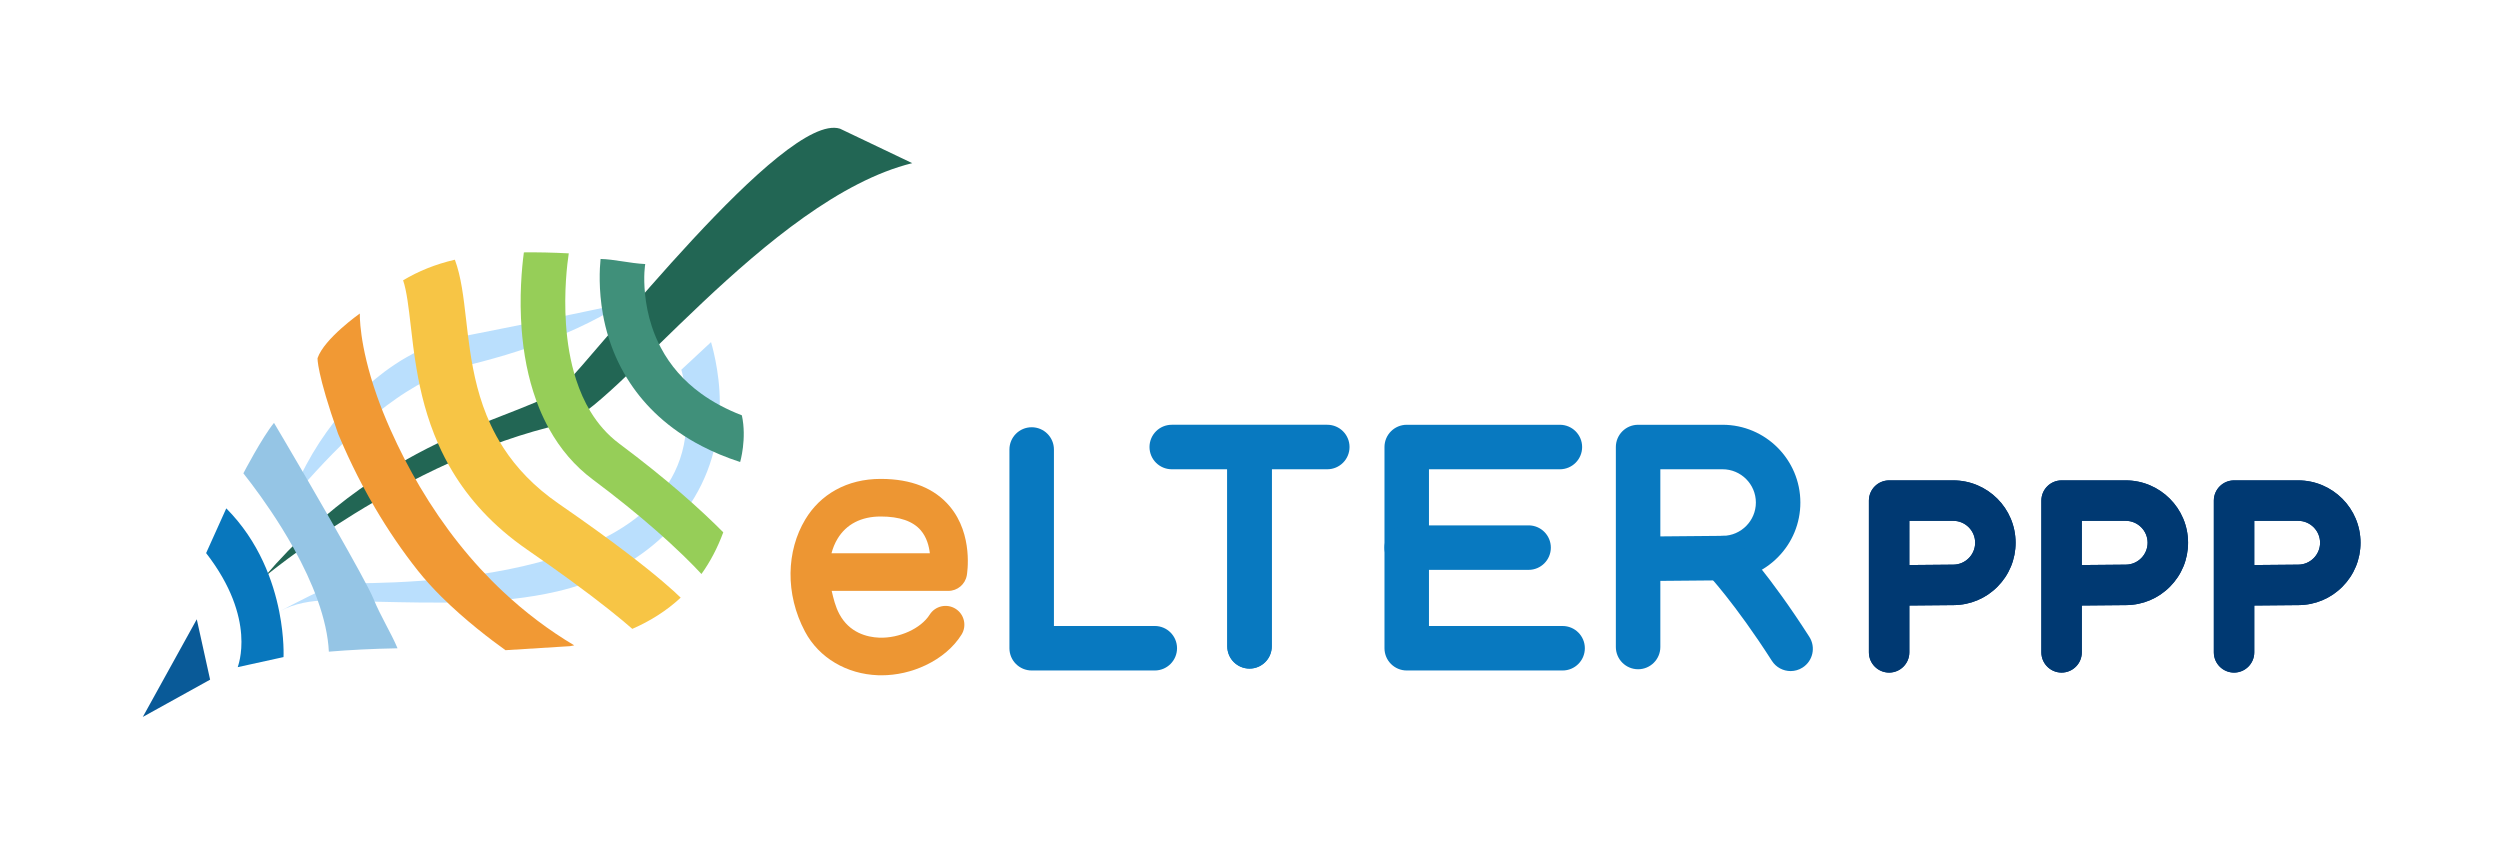 <?xml version="1.0" encoding="utf-8"?>
<!-- Generator: Adobe Illustrator 24.0.0, SVG Export Plug-In . SVG Version: 6.00 Build 0)  -->
<!DOCTYPE svg PUBLIC "-//W3C//DTD SVG 1.0//EN" "http://www.w3.org/TR/2001/REC-SVG-20010904/DTD/svg10.dtd">
<svg version="1.0" id="Layer_1" xmlns:x="http://ns.adobe.com/Extensibility/1.0/" xmlns:i="http://ns.adobe.com/AdobeIllustrator/10.0/" xmlns:graph="http://ns.adobe.com/Graphs/1.0/"
	 xmlns="http://www.w3.org/2000/svg" xmlns:xlink="http://www.w3.org/1999/xlink" x="0px" y="0px" viewBox="0 0 2243.94 758.19"
	 enable-background="new 0 0 2243.94 758.19" xml:space="preserve">
<g>
	<g>
		<path fill="#BADFFD" d="M638.21,307.07c0.18,0.71,7.86,25.61,7.86,54.04c-0.09,12.33-1.32,24.65-3.85,36.76
			c-14.59,70.79-74.19,117.22-142.17,133c-52.21,12.12-108.46,10.36-161.64,9.24c-28.95-0.61-60.3-5.8-87.02,8.42
			c8.83-4.7,43.09-22.88,53.03-24.67c9.96-1.76,289.92,11.57,310.48-130.86c1.49-10.31,1.88-20.8,1.3-31.22
			c-0.3-5.21-0.84-10.4-1.62-15.52c-0.4-2.56-0.85-5.09-1.37-7.58c-0.27-1.23-0.54-2.47-0.83-3.66l-0.45-1.75l-0.23-0.82
			c-0.06-0.22-0.17-0.59-0.18-0.56L638.21,307.07z"/>
		<path fill="#BADFFD" d="M261.13,448.34c2.34-7.25,5.37-14.24,8.64-21.1c3.27-6.87,6.91-13.57,10.77-20.15
			c7.79-13.12,16.71-25.64,26.67-37.44c10.01-11.74,21.07-22.79,33.45-32.51c6.11-4.95,12.69-9.39,19.4-13.65
			c6.86-4.06,13.85-7.97,21.29-11.12c3.65-1.7,7.49-3.02,11.27-4.46l1.43-0.52l1.46-0.45l2.92-0.89l2.92-0.88
			c0.97-0.29,1.94-0.61,2.94-0.82l5.96-1.38c0.97-0.22,2.04-0.48,2.93-0.66l2.71-0.54l10.86-2.12l43.45-8.64
			c14.5-2.92,29-5.91,43.57-8.95l5.47-1.12c1.82-0.38,3.63-0.81,5.46-1.17l10.97-2.3l22.09-4.74c-6.23,4.4-12.82,8.17-19.48,11.8
			c-6.68,3.59-13.47,6.96-20.35,10.12c-13.76,6.32-27.86,11.84-42.12,16.82c-14.26,5.03-28.75,9.27-43.34,13.15l-10.97,2.77
			l-2.75,0.68c-0.93,0.22-1.66,0.45-2.51,0.67l-4.9,1.32c-1.63,0.42-3.23,1.04-4.85,1.54l-2.42,0.79l-1.21,0.39l-1.19,0.47
			c-3.18,1.25-6.39,2.36-9.5,3.84c-1.57,0.7-3.15,1.35-4.71,2.08l-4.63,2.31l-2.32,1.14l-2.28,1.26l-4.57,2.5
			c-6,3.54-11.98,7.19-17.74,11.27c-11.63,8-22.71,17.1-33.51,26.71c-10.77,9.66-21.15,19.96-31.32,30.65
			C280.93,425.74,271.02,436.83,261.13,448.34z"/>
		<path fill="#226654" d="M753.96,115.5l64.83,30.94C689.42,178.37,550.49,370.33,505.17,380.5
			c-141.89,31.83-268.01,137.5-268.01,137.5c113.21-132.56,238.69-143.17,268.01-171.1C534.48,318.96,704.08,99.83,753.96,115.5z"/>
		<path fill="#40907A" d="M664.34,414.68c-12.76-4.14-24.22-8.97-34.52-14.33c-30.47-15.8-50.73-36.13-64.21-56.48
			c-8.4-12.7-14.16-25.41-18.1-37.05c-0.35-1.05-0.7-2.1-1.03-3.13c-2.37-7.46-4.09-14.73-5.32-21.62
			c-3.97-22.03-2.97-41.18-2.1-49.64c12.5,0.31,25.84,3.85,40.1,4.58c-0.03,0.18-1.91,10.3-0.12,27.51
			c0.88,8.54,2.67,18.34,6.05,28.56c2.19,6.64,4.87,12.96,8.03,18.94c8.54,16.19,20.61,29.94,36.13,41.2
			c10.61,7.7,22.82,14.23,36.63,19.57C670.46,393.86,664.34,414.68,664.34,414.68z"/>
		<path fill="#96CE58" d="M649.19,477.8L649.19,477.8c-5.18,14.04-11.75,26.46-19.58,37.41c-7.67-8.28-21.47-22.29-42.51-40.61
			c-14.73-12.84-33.02-27.79-55.24-44.38c-15.82-11.81-28.91-27.07-39.06-45.4c-3.28-5.92-6.26-12.16-8.92-18.71
			c-7.65-18.81-12.73-40.15-15.07-63.7c-0.19-1.87-0.36-3.77-0.51-5.67c-2.4-30.07,0.07-56.38,1.91-70.22
			c12.24-0.16,25.6,0.14,40.29,0.89c-1.38,9.15-4.5,34.31-2.49,63.52c1.1,16.09,3.76,33.41,9.14,49.95
			c3.24,9.99,7.47,19.69,12.93,28.67c6.62,10.86,15.03,20.65,25.71,28.62c21.87,16.33,40.14,31.16,55.15,44.13
			C627.46,456.56,640.05,468.57,649.19,477.8z"/>
		<path fill="#F7C545" d="M610.97,536.44c-12.53,11.65-27.1,20.9-43.42,28.01c-9.81-8.6-27.3-22.99-56.38-44.2
			c-10.97-7.99-23.58-16.96-38.06-26.95c-30.92-21.34-52.2-45.5-67.08-70.28c-4.88-8.14-9.08-16.34-12.69-24.53
			c-10.25-23.19-15.88-46.29-19.48-67.52c-2.33-13.71-3.82-26.63-5.16-38.31c-1.86-16.14-3.63-31.55-6.89-41.08
			c13.73-8.15,28.6-14.31,46.47-18.48c5.65,15.23,7.75,33.43,10.09,53.85c1,8.69,2.04,17.72,3.4,26.98
			c3.2,21.82,8.19,44.84,18.63,67.28c3.26,7.02,7.07,13.98,11.51,20.84v0.01c11.54,17.77,27.41,34.78,49.6,50.09
			c24.92,17.19,44.66,31.55,60.22,43.38C589.77,516.82,604.25,529.89,610.97,536.44z"/>
		<path fill="#F19934" d="M511.69,579.98h0.01l3.7-0.74c-22.75-13.55-44.08-29.65-63.81-48.15c-14.06-13.16-27.3-27.55-39.65-43.09
			c-12.64-15.9-24.38-33.02-35.14-51.22c-4.7-7.95-9.2-16.1-13.52-24.45c-4.52-8.76-8.82-17.73-12.91-26.9
			c-4.82-10.82-8.8-20.91-12.08-30.22c-16.45-46.78-15.3-73.81-15.3-73.81s-31.93,22.42-37.97,40.07c0,0-0.86,13.07,18.44,67.87
			c1.5,3.54,3.11,7.26,4.84,11.17c5.22,11.79,10.78,23.28,16.68,34.45c3.77,7.14,7.68,14.15,11.72,21.02
			c11.73,19.98,24.57,38.79,38.43,56.29c6.31,7.96,13.43,15.73,20.81,23.08c21.5,21.4,45.24,39.28,57.79,48.24h0.01L511.69,579.98z"
			/>
		<path fill="#95C5E5" d="M356.81,581.89c-22.71,0.42-43.18,1.48-61.64,3.03c-0.66-14.05-4.13-29.79-10.29-46.87
			c-5.23-14.54-12.41-30.03-21.44-46.27c-0.18-0.31-0.35-0.63-0.53-0.95c-3.12-5.57-6.46-11.23-10.01-16.97
			c-12.85-20.74-25.84-38.12-34.45-49.02c0,0,16.93-32.49,27.49-45.27c0,0,12.68,21.29,28.16,47.94
			c5.97,10.28,12.4,21.4,18.78,32.52c2.59,4.52,5.17,9.03,7.72,13.49c16.46,28.92,31.12,55.38,34.54,63.75
			c0.01,0.02,0.02,0.04,0.02,0.06C341.69,553.31,351.16,568.28,356.81,581.89z"/>
		<path fill="#0877BD" d="M203.1,456.29c29.57,29.77,42.22,65.74,47.58,92.84c4.69,23.73,3.8,40.65,3.8,40.65l-41.11,9.04
			c0-0.77,17.74-42.97-28.36-102.38L203.1,456.29z"/>
		<polygon fill="#095A98" points="176.62,555.85 128.18,643.5 188.59,610.04 		"/>
		<g>
			<path fill="#0879C0" d="M1191.34,421.2h-139.6c-11.03,0-19.97-8.94-19.97-19.97c0-11.03,8.94-19.97,19.97-19.97h139.6
				c11.03,0,19.97,8.94,19.97,19.97C1211.31,412.26,1202.37,421.2,1191.34,421.2z"/>
			<path fill="#0879C0" d="M1036.5,601.81H926.01c-11.03,0-19.97-8.94-19.97-19.97V403.46c0-11.03,8.94-19.97,19.97-19.97
				s19.97,8.94,19.97,19.97v158.41h90.53c11.03,0,19.97,8.94,19.97,19.97C1056.46,592.87,1047.53,601.81,1036.5,601.81z"/>
			<path fill="#0879C0" d="M1121.54,600.11c-11.03,0-19.97-8.94-19.97-19.97v-175c0-11.03,8.94-19.97,19.97-19.97
				s19.97,8.94,19.97,19.97v175C1141.51,591.18,1132.57,600.11,1121.54,600.11z"/>
			<path fill="#0879C0" d="M1402.55,601.81h-139.9c-11.03,0-19.97-8.94-19.97-19.97v-180.6c0-11.03,8.94-19.97,19.97-19.97h137.46
				c11.03,0,19.97,8.94,19.97,19.97c0,11.03-8.94,19.97-19.97,19.97h-117.5v140.67h119.94c11.03,0,19.97,8.94,19.97,19.97
				C1422.52,592.87,1413.58,601.81,1402.55,601.81z"/>
			<path fill="#0879C0" d="M1372.03,511.5h-109.38c-11.03,0-19.97-8.94-19.97-19.97c0-11.03,8.94-19.97,19.97-19.97h109.38
				c11.03,0,19.97,8.94,19.97,19.97C1392,502.56,1383.06,511.5,1372.03,511.5z"/>
			<path fill="#0879C0" d="M1470.32,600.7c-11.03,0-19.97-8.94-19.97-19.97v-79.09c0-0.02,0-0.05,0-0.07V401.24
				c0-11.03,8.94-19.97,19.97-19.97h75.83c38.49,0,69.81,31.32,69.81,69.81c0,18.53-7.18,35.98-20.23,49.14s-30.43,20.5-48.96,20.67
				l-56.49,0.5v59.34C1490.28,591.76,1481.34,600.7,1470.32,600.7z M1490.28,421.2v60.26l56.14-0.5
				c16.33-0.15,29.61-13.55,29.61-29.88c0-16.48-13.4-29.88-29.88-29.88H1490.28z"/>
			<path fill="#0879C0" d="M1607.23,602.34c-6.58,0-13.03-3.25-16.84-9.21c-33.21-51.9-58.01-78.17-58.25-78.43
				c-7.59-7.98-7.29-20.62,0.68-28.22c7.97-7.6,20.59-7.32,28.2,0.65c1.1,1.16,27.48,28.96,63,84.48
				c5.94,9.29,3.23,21.63-6.06,27.58C1614.64,601.32,1610.92,602.34,1607.23,602.34z"/>
			<path fill="#ED9633" d="M791.17,606.13c-1.1,0-2.19-0.02-3.29-0.06c-27.6-1.04-52.69-15.33-65.36-39.21
				c-17.99-33.92-16.65-72.47,0.28-100.62c6.81-11.32,16-20.24,27.32-26.52c11.82-6.55,25.41-9.87,40.4-9.87
				c27.38,0,48.23,8.3,61.97,24.66c21.4,25.49,15.55,60.43,15.29,61.91c-1.42,8.07-8.43,13.95-16.62,13.95H746.5
				c1.66,6.98,3.27,13.97,6.83,20.68c8.94,16.86,24.87,20.89,35.81,21.3c17.98,0.68,37.47-8.2,45.31-20.64
				c4.97-7.88,15.39-10.24,23.27-5.27c7.88,4.97,10.24,15.39,5.27,23.27c-7.13,11.31-18.26,20.78-32.19,27.39
				C818.3,603.03,804.67,606.13,791.17,606.13z M746.32,496.62h88.29c-0.76-6.64-2.87-14.42-8.09-20.55
				c-7.04-8.28-19.15-12.47-36.01-12.47c-17.5,0-30.91,6.93-38.8,20.04C749.34,487.58,747.54,491.96,746.32,496.62z"/>
			<path fill="#0879C0" d="M1121.54,600.11c-11.03,0-19.97-8.94-19.97-19.97v-175c0-11.03,8.94-19.97,19.97-19.97
				s19.97,8.94,19.97,19.97v175C1141.51,591.18,1132.57,600.11,1121.54,600.11z"/>
		</g>
	</g>
	<g>
		<g>
			<g>
				<path fill="#003972" d="M1695.63,602.2c-9.18,0-16.65-7.47-16.65-16.65V449.33c0-9.18,7.47-16.65,16.65-16.65h57.55
					c30.04,0,54.48,24.44,54.48,54.48c0,14.46-5.61,28.08-15.78,38.35c-10.18,10.27-23.75,16-38.21,16.13l-41.39,0.37v43.54
					C1712.28,594.73,1704.81,602.2,1695.63,602.2z M1712.28,508.7l41.09-0.37c11.57-0.1,20.99-9.6,20.99-21.17
					c0-11.68-9.5-21.18-21.17-21.18h-40.9V508.7z"/>
				<path fill="#003972" d="M1753.18,434.18c29.21,0,52.98,23.77,52.98,52.98c0,14.06-5.45,27.31-15.35,37.29
					c-9.9,9.99-23.09,15.56-37.15,15.68l-42.87,0.38v45.03c0,8.37-6.78,15.15-15.15,15.15c-8.37,0-15.15-6.78-15.15-15.15v-60.02
					c0-0.02,0-0.04,0-0.06v-76.14c0-8.37,6.78-15.15,15.15-15.15H1753.18 M1710.78,510.21l42.6-0.38
					c12.39-0.11,22.47-10.28,22.47-22.67c0-12.5-10.17-22.67-22.67-22.67h-42.4V510.21 M1753.18,431.18h-57.55
					c-10.01,0-18.15,8.14-18.15,18.15v76.14v0.06v60.02c0,10.01,8.14,18.15,18.15,18.15s18.15-8.14,18.15-18.15v-42.06l39.9-0.36
					c14.86-0.13,28.8-6.02,39.26-16.57c10.46-10.55,16.22-24.55,16.22-39.41C1809.15,456.29,1784.04,431.18,1753.18,431.18
					L1753.18,431.18z M1713.78,467.48h39.4c10.85,0,19.67,8.83,19.67,19.67c0,10.75-8.75,19.58-19.5,19.67l-39.57,0.35V467.48
					L1713.78,467.48z"/>
			</g>
			<g>
				<path fill="#003972" d="M1695.63,602.2c-9.18,0-16.65-7.47-16.65-16.65V449.33c0-9.18,7.47-16.65,16.65-16.65h57.55
					c30.04,0,54.48,24.44,54.48,54.48c0,14.46-5.61,28.08-15.78,38.35c-10.18,10.27-23.75,16-38.21,16.13l-41.39,0.37v43.54
					C1712.28,594.73,1704.81,602.2,1695.63,602.2z M1712.28,508.7l41.09-0.37c11.57-0.1,20.99-9.6,20.99-21.17
					c0-11.68-9.5-21.18-21.17-21.18h-40.9V508.7z"/>
				<path fill="#003972" d="M1753.18,434.18c29.21,0,52.98,23.77,52.98,52.98c0,14.06-5.45,27.31-15.35,37.29
					c-9.9,9.99-23.09,15.56-37.15,15.68l-42.87,0.38v45.03c0,8.37-6.78,15.15-15.15,15.15c-8.37,0-15.15-6.78-15.15-15.15v-60.02
					c0-0.02,0-0.04,0-0.06v-76.14c0-8.37,6.78-15.15,15.15-15.15H1753.18 M1710.78,510.21l42.6-0.38
					c12.39-0.11,22.47-10.28,22.47-22.67c0-12.5-10.17-22.67-22.67-22.67h-42.4V510.21 M1753.18,431.18h-57.55
					c-10.01,0-18.15,8.14-18.15,18.15v76.14v0.06v60.02c0,10.01,8.14,18.15,18.15,18.15s18.15-8.14,18.15-18.15v-42.06l39.9-0.36
					c14.86-0.13,28.8-6.02,39.26-16.57c10.46-10.55,16.22-24.55,16.22-39.41C1809.15,456.29,1784.04,431.18,1753.18,431.18
					L1753.18,431.18z M1713.78,467.48h39.4c10.85,0,19.67,8.83,19.67,19.67c0,10.75-8.75,19.58-19.5,19.67l-39.57,0.35V467.48
					L1713.78,467.48z"/>
			</g>
		</g>
		<g>
			<g>
				<path fill="#003972" d="M1850.43,602.2c-9.18,0-16.65-7.47-16.65-16.65V449.33c0-9.18,7.47-16.65,16.65-16.65h57.55
					c30.04,0,54.48,24.44,54.48,54.48c0,14.46-5.61,28.08-15.78,38.35c-10.18,10.27-23.75,16-38.21,16.13l-41.39,0.37v43.54
					C1867.08,594.73,1859.61,602.2,1850.43,602.2z M1867.08,508.7l41.09-0.37c11.57-0.1,20.99-9.6,20.99-21.17
					c0-11.68-9.5-21.18-21.17-21.18h-40.9V508.7z"/>
				<path fill="#003972" d="M1907.98,434.18c29.21,0,52.98,23.77,52.98,52.98c0,14.06-5.45,27.31-15.35,37.29
					s-23.09,15.56-37.15,15.68l-42.87,0.38v45.03c0,8.37-6.78,15.15-15.15,15.15c-8.37,0-15.15-6.78-15.15-15.15v-60.02
					c0-0.02,0-0.04,0-0.06v-76.14c0-8.37,6.78-15.15,15.15-15.15H1907.98 M1865.58,510.21l42.6-0.38
					c12.39-0.11,22.47-10.28,22.47-22.67c0-12.5-10.17-22.67-22.67-22.67h-42.4V510.21 M1907.98,431.18h-57.55
					c-10.01,0-18.15,8.14-18.15,18.15v76.14v0.06v60.02c0,10.01,8.14,18.15,18.15,18.15s18.15-8.14,18.15-18.15v-42.06l39.9-0.36
					c14.86-0.13,28.8-6.02,39.26-16.57c10.46-10.55,16.22-24.55,16.22-39.41C1963.96,456.29,1938.84,431.18,1907.98,431.18
					L1907.98,431.18z M1868.58,467.48h39.4c10.85,0,19.67,8.83,19.67,19.67c0,10.75-8.75,19.58-19.5,19.67l-39.57,0.35V467.48
					L1868.58,467.48z"/>
			</g>
			<g>
				<path fill="#003972" d="M1850.43,602.2c-9.18,0-16.65-7.47-16.65-16.65V449.33c0-9.18,7.47-16.65,16.65-16.65h57.55
					c30.04,0,54.48,24.44,54.48,54.48c0,14.46-5.61,28.08-15.78,38.35c-10.18,10.27-23.75,16-38.21,16.13l-41.39,0.37v43.54
					C1867.08,594.73,1859.61,602.2,1850.43,602.2z M1867.08,508.7l41.09-0.37c11.57-0.1,20.99-9.6,20.99-21.17
					c0-11.68-9.5-21.18-21.17-21.18h-40.9V508.7z"/>
				<path fill="#003972" d="M1907.98,434.18c29.21,0,52.98,23.77,52.98,52.98c0,14.06-5.45,27.31-15.35,37.29
					s-23.09,15.56-37.15,15.68l-42.87,0.38v45.03c0,8.37-6.78,15.15-15.15,15.15c-8.37,0-15.15-6.78-15.15-15.15v-60.02
					c0-0.02,0-0.04,0-0.06v-76.14c0-8.37,6.78-15.15,15.15-15.15H1907.98 M1865.58,510.21l42.6-0.38
					c12.39-0.11,22.47-10.28,22.47-22.67c0-12.5-10.17-22.67-22.67-22.67h-42.4V510.21 M1907.98,431.18h-57.55
					c-10.01,0-18.15,8.14-18.15,18.15v76.14v0.06v60.02c0,10.01,8.14,18.15,18.15,18.15s18.15-8.14,18.15-18.15v-42.06l39.9-0.36
					c14.86-0.13,28.8-6.02,39.26-16.57c10.46-10.55,16.22-24.55,16.22-39.41C1963.96,456.29,1938.84,431.18,1907.98,431.18
					L1907.98,431.18z M1868.58,467.48h39.4c10.85,0,19.67,8.83,19.67,19.67c0,10.75-8.75,19.58-19.5,19.67l-39.57,0.35V467.48
					L1868.58,467.48z"/>
			</g>
		</g>
		<g>
			<g>
				<path fill="#003972" d="M2005.23,602.2c-9.18,0-16.65-7.47-16.65-16.65V449.33c0-9.18,7.47-16.65,16.65-16.65h57.55
					c30.04,0,54.48,24.44,54.48,54.48c0,14.46-5.61,28.08-15.78,38.35c-10.18,10.27-23.75,16-38.21,16.13l-41.39,0.37v43.54
					C2021.88,594.73,2014.41,602.2,2005.23,602.2z M2021.88,508.7l41.09-0.37c11.57-0.1,20.99-9.6,20.99-21.17
					c0-11.68-9.5-21.18-21.17-21.18h-40.9V508.7z"/>
				<path fill="#003972" d="M2062.78,434.18c29.21,0,52.98,23.77,52.98,52.98c0,14.06-5.45,27.31-15.35,37.29
					s-23.09,15.56-37.15,15.68l-42.87,0.38v45.03c0,8.37-6.78,15.15-15.15,15.15s-15.15-6.78-15.15-15.15v-60.02
					c0-0.02,0-0.04,0-0.06v-76.14c0-8.37,6.78-15.15,15.15-15.15H2062.78 M2020.38,510.21l42.6-0.38
					c12.39-0.11,22.47-10.28,22.47-22.67c0-12.5-10.17-22.67-22.67-22.67h-42.4V510.21 M2062.78,431.18h-57.55
					c-10.01,0-18.15,8.14-18.15,18.15v76.14v0.06v60.02c0,10.01,8.14,18.15,18.15,18.15s18.15-8.14,18.15-18.15v-42.06l39.9-0.36
					c14.86-0.13,28.8-6.02,39.26-16.57c10.46-10.55,16.22-24.55,16.22-39.41C2118.76,456.29,2093.65,431.18,2062.78,431.18
					L2062.78,431.18z M2023.38,467.48h39.4c10.85,0,19.67,8.83,19.67,19.67c0,10.75-8.75,19.58-19.5,19.67l-39.57,0.35V467.48
					L2023.38,467.48z"/>
			</g>
			<g>
				<path fill="#003972" d="M2005.23,602.2c-9.18,0-16.65-7.47-16.65-16.65V449.33c0-9.18,7.47-16.65,16.65-16.65h57.55
					c30.04,0,54.48,24.44,54.48,54.48c0,14.46-5.61,28.08-15.78,38.35c-10.18,10.27-23.75,16-38.21,16.13l-41.39,0.37v43.54
					C2021.88,594.73,2014.41,602.2,2005.23,602.2z M2021.88,508.7l41.09-0.37c11.57-0.1,20.99-9.6,20.99-21.17
					c0-11.68-9.5-21.18-21.17-21.18h-40.9V508.7z"/>
				<path fill="#003972" d="M2062.78,434.18c29.21,0,52.98,23.77,52.98,52.98c0,14.06-5.45,27.31-15.35,37.29
					s-23.09,15.56-37.15,15.68l-42.87,0.38v45.03c0,8.37-6.78,15.15-15.15,15.15s-15.15-6.78-15.15-15.15v-60.02
					c0-0.02,0-0.04,0-0.06v-76.14c0-8.37,6.78-15.15,15.15-15.15H2062.78 M2020.38,510.21l42.6-0.38
					c12.39-0.11,22.47-10.28,22.47-22.67c0-12.5-10.17-22.67-22.67-22.67h-42.4V510.21 M2062.78,431.18h-57.55
					c-10.01,0-18.15,8.14-18.15,18.15v76.14v0.06v60.02c0,10.01,8.14,18.15,18.15,18.15s18.15-8.14,18.15-18.15v-42.06l39.9-0.36
					c14.86-0.13,28.8-6.02,39.26-16.57c10.46-10.55,16.22-24.55,16.22-39.41C2118.76,456.29,2093.65,431.18,2062.78,431.18
					L2062.78,431.18z M2023.38,467.48h39.4c10.85,0,19.67,8.83,19.67,19.67c0,10.75-8.75,19.58-19.5,19.67l-39.57,0.35V467.48
					L2023.38,467.48z"/>
			</g>
		</g>
	</g>
</g>
</svg>
